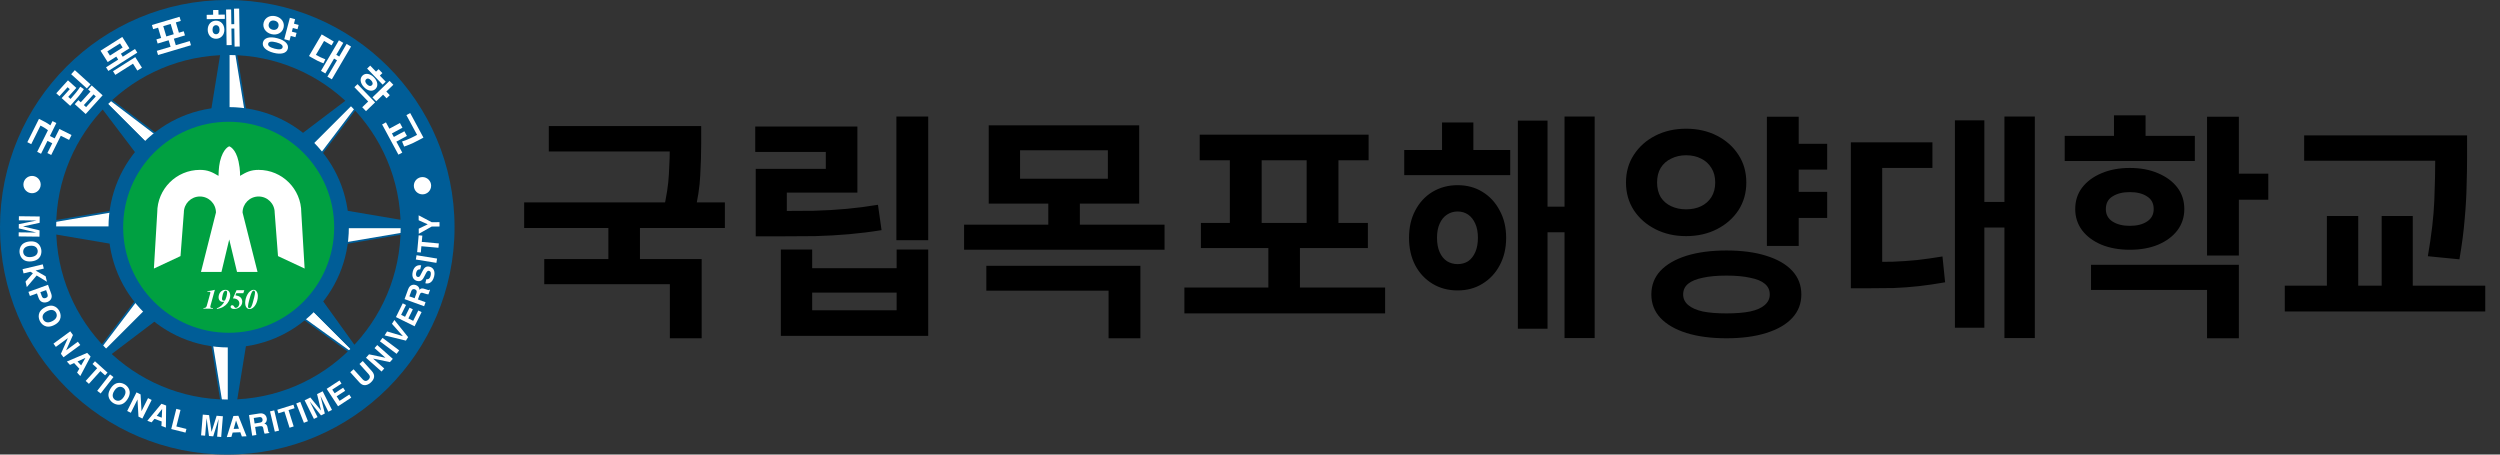 <svg width="209" height="38" viewBox="0 0 209 38" fill="none" xmlns="http://www.w3.org/2000/svg">
<rect x="0" y="0" width="209" height="38" fill="#333333" stroke="none"/>
<g clip-path="url(#clip0_1076_9)">
<path d="M0.65 18.594L1.137 19H19.118V21.983L1.569 19L0.65 18.594Z" fill="#005D97"/>
<path d="M0.649 18.594L0.601 18.651L1.088 19.057C1.102 19.068 1.119 19.075 1.137 19.075H19.043V21.894L1.59 18.928L0.68 18.526C0.646 18.511 0.606 18.523 0.586 18.554C0.566 18.587 0.573 18.627 0.601 18.651L0.649 18.594L0.619 18.662L1.539 19.068L1.556 19.074L19.104 22.056C19.126 22.06 19.149 22.054 19.165 22.039C19.182 22.025 19.191 22.004 19.191 21.983V19C19.191 18.98 19.184 18.961 19.17 18.947C19.156 18.933 19.137 18.926 19.117 18.926H1.163L0.697 18.537L0.649 18.594Z" fill="#005D97"/>
<path d="M19.117 19V16.018L1.569 19H19.117Z" fill="white"/>
<path d="M19.117 19H19.192V16.018C19.192 15.996 19.182 15.975 19.165 15.961C19.148 15.947 19.126 15.94 19.104 15.944L1.556 18.926C1.518 18.933 1.491 18.968 1.494 19.007C1.498 19.046 1.53 19.075 1.569 19.075H19.117C19.136 19.075 19.156 19.067 19.17 19.053C19.183 19.039 19.192 19.02 19.192 19H19.117V18.925H2.452L19.042 16.106V19H19.117Z" fill="#005D97"/>
<path d="M19.523 0.533L19.118 1.02V19.001H16.134L19.118 0.656L19.523 0.533Z" fill="#005D97"/>
<path d="M19.523 0.533L19.466 0.485L19.06 0.972C19.048 0.986 19.043 1.002 19.043 1.02V18.926H16.222L19.183 0.713L19.545 0.604L19.523 0.533L19.502 0.461L19.095 0.584C19.069 0.593 19.048 0.615 19.044 0.644L16.061 18.989C16.058 19.01 16.063 19.032 16.078 19.049C16.092 19.065 16.113 19.075 16.134 19.075H19.117C19.137 19.075 19.156 19.067 19.17 19.053C19.184 19.04 19.192 19.02 19.192 19.001V1.047L19.581 0.581C19.602 0.555 19.604 0.519 19.585 0.491C19.568 0.464 19.534 0.451 19.502 0.461L19.523 0.533Z" fill="#005D97"/>
<path d="M19.117 19H22.099L19.117 0.655V19Z" fill="white"/>
<path d="M19.117 19V19.075H22.099C22.122 19.075 22.142 19.065 22.157 19.048C22.171 19.032 22.177 19.009 22.173 18.988L19.191 0.643C19.185 0.605 19.149 0.577 19.111 0.581C19.073 0.584 19.042 0.616 19.042 0.655V19C19.042 19.02 19.051 19.039 19.064 19.053C19.078 19.067 19.098 19.075 19.117 19.075V19H19.192V1.58L22.012 18.925H19.117V19Z" fill="#005D97"/>
<path d="M37.584 19.406L37.097 19.001H19.117V16.017L36.742 19.001L37.584 19.406Z" fill="#005D97"/>
<path d="M37.584 19.406L37.633 19.349L37.145 18.943C37.132 18.932 37.115 18.926 37.097 18.926H19.191V16.106L36.719 19.072L37.552 19.474C37.586 19.49 37.627 19.479 37.647 19.447C37.668 19.415 37.661 19.373 37.633 19.349L37.584 19.406L37.617 19.339L36.775 18.933L36.754 18.927L19.129 15.944C19.108 15.941 19.086 15.946 19.068 15.961C19.052 15.975 19.043 15.996 19.043 16.017V19.001C19.043 19.02 19.05 19.039 19.064 19.053C19.078 19.067 19.097 19.075 19.117 19.075H37.071L37.536 19.464L37.584 19.406Z" fill="#005D97"/>
<path d="M19.117 19V21.982L36.742 19H19.117Z" fill="white"/>
<path d="M19.117 19H19.042V21.982C19.042 22.005 19.052 22.026 19.069 22.04C19.086 22.054 19.108 22.06 19.129 22.056L36.755 19.074C36.793 19.068 36.82 19.033 36.817 18.994C36.813 18.956 36.781 18.925 36.742 18.925H19.117C19.098 18.925 19.078 18.934 19.064 18.948C19.051 18.961 19.042 18.981 19.042 19H19.117V19.075H35.854L19.192 21.895V19H19.117Z" fill="#005D97"/>
<path d="M18.711 37.468L19.116 36.98V19.001H22.1L19.116 37.345L18.711 37.468Z" fill="#005D97"/>
<path d="M18.711 37.468L18.768 37.516L19.174 37.029C19.186 37.015 19.192 36.998 19.192 36.98V19.075H22.012L19.051 37.288L18.69 37.397L18.711 37.468L18.732 37.539L19.139 37.416C19.166 37.408 19.186 37.385 19.191 37.357L22.173 19.012C22.177 18.991 22.17 18.968 22.156 18.952C22.142 18.935 22.121 18.926 22.1 18.926H19.117C19.097 18.926 19.078 18.933 19.064 18.947C19.05 18.961 19.043 18.98 19.043 19.001V36.954L18.654 37.42C18.632 37.446 18.63 37.482 18.649 37.509C18.666 37.536 18.701 37.549 18.732 37.539L18.711 37.468Z" fill="#005D97"/>
<path d="M19.117 19H16.135L19.117 37.345V19Z" fill="white"/>
<path d="M19.117 19V18.925H16.135C16.113 18.925 16.091 18.936 16.078 18.952C16.064 18.969 16.057 18.991 16.061 19.012L19.043 37.357C19.049 37.395 19.084 37.422 19.122 37.419C19.161 37.416 19.192 37.384 19.192 37.345V19C19.192 18.981 19.183 18.961 19.17 18.948C19.156 18.934 19.136 18.925 19.117 18.925V19H19.042V36.421L16.222 19.075H19.117V19Z" fill="#005D97"/>
<path d="M24.51 13.608L23.495 12.593L31.889 6.229L24.51 13.608Z" fill="#005D97"/>
<path d="M24.51 13.608L24.563 13.556L23.608 12.601L31.066 6.946L24.457 13.556L24.51 13.608L24.563 13.661L31.942 6.281C31.97 6.254 31.972 6.209 31.946 6.18C31.92 6.15 31.876 6.145 31.844 6.169L23.45 12.533C23.432 12.547 23.422 12.566 23.42 12.588C23.419 12.609 23.427 12.63 23.442 12.646L24.457 13.661C24.471 13.675 24.491 13.683 24.51 13.683C24.529 13.683 24.549 13.675 24.563 13.661L24.51 13.608Z" fill="#005D97"/>
<path d="M24.51 13.608L25.525 14.623L31.889 6.229L24.51 13.608Z" fill="white"/>
<path d="M24.51 13.608L24.457 13.661L25.472 14.677C25.488 14.692 25.509 14.7 25.53 14.698C25.552 14.696 25.572 14.686 25.585 14.668L31.949 6.274C31.973 6.242 31.968 6.198 31.938 6.172C31.909 6.146 31.864 6.148 31.837 6.176L24.457 13.556C24.427 13.584 24.427 13.632 24.457 13.661L24.51 13.608L24.562 13.661L31.172 7.051L25.517 14.511L24.562 13.556L24.51 13.608Z" fill="#005D97"/>
<path d="M13.724 24.392L14.739 25.407L6.344 31.772L13.724 24.392Z" fill="#005D97"/>
<path d="M13.724 24.392L13.672 24.445L14.627 25.4L7.168 31.054L13.777 24.445L13.724 24.392L13.672 24.339L6.292 31.719C6.264 31.747 6.262 31.791 6.288 31.821C6.314 31.85 6.359 31.855 6.39 31.831L14.785 25.467C14.802 25.453 14.812 25.434 14.814 25.413C14.815 25.391 14.808 25.37 14.792 25.354L13.777 24.339C13.748 24.31 13.7 24.31 13.672 24.339L13.724 24.392Z" fill="#005D97"/>
<path d="M13.724 24.392L12.709 23.377L6.344 31.772L13.724 24.392Z" fill="white"/>
<path d="M13.724 24.392L13.777 24.339L12.762 23.323C12.746 23.309 12.725 23.3 12.704 23.302C12.682 23.304 12.662 23.314 12.649 23.332L6.285 31.726C6.261 31.758 6.266 31.802 6.296 31.828C6.325 31.854 6.37 31.852 6.397 31.824L13.777 24.445C13.791 24.431 13.799 24.412 13.799 24.392C13.799 24.372 13.791 24.353 13.777 24.339L13.724 24.392L13.671 24.339L7.062 30.948L12.717 23.49L13.671 24.445L13.724 24.392Z" fill="#005D97"/>
<path d="M24.51 24.267L23.495 25.282L30.748 30.505L24.51 24.267Z" fill="white"/>
<path d="M24.51 24.267L24.457 24.214L23.442 25.229C23.426 25.245 23.418 25.266 23.42 25.288C23.422 25.311 23.433 25.33 23.45 25.343L30.704 30.566C30.736 30.588 30.779 30.583 30.804 30.553C30.83 30.523 30.828 30.48 30.8 30.452L24.562 24.214C24.534 24.185 24.486 24.185 24.457 24.214L24.51 24.267L24.457 24.32L30.042 29.905L23.609 25.273L24.562 24.32L24.51 24.267Z" fill="#005D97"/>
<path d="M24.51 24.267L25.525 23.252L30.748 30.505L24.51 24.267Z" fill="#005D97"/>
<path d="M24.51 24.267L24.562 24.32L25.516 23.366L30.148 29.799L24.562 24.214L24.51 24.267L24.457 24.32L30.695 30.558C30.723 30.585 30.766 30.587 30.796 30.562C30.825 30.536 30.831 30.493 30.809 30.461L25.586 23.207C25.573 23.19 25.553 23.179 25.531 23.177C25.509 23.175 25.488 23.183 25.472 23.198L24.457 24.214C24.427 24.243 24.427 24.291 24.457 24.32L24.51 24.267Z" fill="#005D97"/>
<path d="M13.84 13.608L14.855 12.592L6.46 6.229L13.84 13.608Z" fill="white"/>
<path d="M13.84 13.608L13.892 13.661L14.907 12.646C14.923 12.63 14.93 12.609 14.93 12.588C14.928 12.566 14.917 12.546 14.9 12.533L6.505 6.169C6.474 6.145 6.429 6.15 6.404 6.18C6.378 6.209 6.38 6.254 6.407 6.281L13.787 13.661C13.801 13.675 13.82 13.683 13.84 13.683C13.859 13.683 13.878 13.675 13.892 13.661L13.84 13.608L13.892 13.556L7.283 6.946L14.742 12.601L13.787 13.556L13.84 13.608Z" fill="#005D97"/>
<path d="M13.84 13.608L12.825 14.623L6.46 6.229L13.84 13.608Z" fill="#005D97"/>
<path d="M13.84 13.608L13.787 13.556L12.832 14.511L7.177 7.051L13.787 13.661L13.84 13.608L13.892 13.556L6.513 6.176C6.485 6.148 6.441 6.146 6.411 6.172C6.381 6.198 6.377 6.243 6.401 6.274L12.765 14.669C12.777 14.686 12.798 14.696 12.819 14.698C12.84 14.699 12.862 14.692 12.877 14.676L13.892 13.661C13.906 13.647 13.915 13.629 13.915 13.608C13.915 13.588 13.906 13.569 13.892 13.556L13.84 13.608Z" fill="#005D97"/>
<path d="M19.096 33.402C27.049 33.402 33.497 26.954 33.497 19C33.497 11.047 27.049 4.598 19.096 4.598C11.142 4.598 4.694 11.047 4.694 19C4.694 26.954 11.142 33.402 19.096 33.402ZM0 19C0 8.506 8.506 8.43905e-07 19 8.43905e-07C29.493 8.43905e-07 38 8.506 38 19C38 29.494 29.493 38 19 38C8.506 38 0 29.494 0 19Z" fill="#005D97"/>
<path d="M19.117 29.047C24.666 29.047 29.164 24.549 29.164 19C29.164 13.452 24.666 8.954 19.117 8.954C13.569 8.954 9.071 13.452 9.071 19C9.071 24.549 13.569 29.047 19.117 29.047Z" fill="#005D97"/>
<path d="M19.117 27.82C23.988 27.82 27.937 23.871 27.937 19C27.937 14.13 23.988 10.18 19.117 10.18C14.246 10.18 10.297 14.13 10.297 19C10.297 23.871 14.246 27.82 19.117 27.82Z" fill="#00A041"/>
<path d="M1.561 19.764L1.564 19.424L3.018 19.442V19.436L1.569 19.095L1.573 18.738L3.03 18.439V18.433L1.576 18.417L1.581 18.077L3.32 18.098L3.314 18.628L1.939 18.927V18.932L3.307 19.259L3.3 19.784L1.561 19.764Z" fill="white"/>
<path d="M2.451 20.188C1.64 20.28 1.61 20.893 1.636 21.123C1.663 21.351 1.83 21.942 2.641 21.849C3.453 21.756 3.482 21.143 3.456 20.915C3.43 20.685 3.263 20.096 2.451 20.188ZM2.493 20.549C2.976 20.494 3.128 20.755 3.15 20.95C3.172 21.144 3.084 21.432 2.6 21.488C2.116 21.543 1.964 21.283 1.942 21.088C1.92 20.892 2.009 20.604 2.493 20.549Z" fill="white"/>
<path d="M1.969 22.856L1.885 22.503L3.576 22.099L3.661 22.452L2.973 22.617L3.815 23.098L3.924 23.556L3.066 23.03L2.242 24L2.133 23.544L2.751 22.844L2.542 22.719L1.969 22.856Z" fill="white"/>
<path d="M3.09 24.529L3.232 24.921C3.391 25.361 3.795 25.308 3.942 25.254C4.263 25.139 4.397 24.873 4.283 24.557L4.013 23.809L2.376 24.401L2.5 24.743L3.09 24.529ZM3.373 24.427L3.854 24.254L3.952 24.525C4.028 24.736 3.994 24.849 3.834 24.907C3.762 24.933 3.579 24.999 3.488 24.744L3.373 24.427Z" fill="white"/>
<path d="M3.779 25.682C3.049 26.048 3.231 26.634 3.333 26.84C3.437 27.046 3.796 27.543 4.527 27.178C5.257 26.812 5.075 26.226 4.972 26.021C4.869 25.815 4.509 25.317 3.779 25.682ZM3.942 26.008C4.377 25.79 4.609 25.983 4.697 26.158C4.785 26.333 4.799 26.635 4.364 26.853C3.929 27.071 3.697 26.878 3.609 26.702C3.521 26.526 3.506 26.225 3.942 26.008Z" fill="white"/>
<path d="M6.51 28.568L6.711 28.842L5.306 29.87L5.092 29.576L5.673 28.271L5.671 28.267L4.669 29L4.47 28.726L5.873 27.698L6.099 28.007L5.529 29.28L5.533 29.284L6.51 28.568Z" fill="white"/>
<path d="M6.196 30.352L6.631 30.823L6.444 31.149L6.712 31.439L7.574 29.809L7.289 29.5L5.59 30.225L5.85 30.506L6.196 30.352ZM7.14 29.916L7.142 29.92L6.783 30.545L6.482 30.22L7.14 29.916Z" fill="white"/>
<path d="M7.433 32.088L7.163 31.845L8.123 30.782L7.733 30.43L7.939 30.202L8.989 31.149L8.783 31.378L8.393 31.025L7.433 32.088Z" fill="white"/>
<path d="M8.414 32.895L8.127 32.671L9.197 31.3L9.484 31.524L8.414 32.895Z" fill="white"/>
<path d="M9.257 32.463C8.809 33.146 9.262 33.561 9.455 33.687C9.648 33.813 10.209 34.061 10.655 33.378C11.103 32.695 10.65 32.28 10.458 32.154C10.265 32.029 9.704 31.78 9.257 32.463ZM9.561 32.662C9.827 32.254 10.125 32.304 10.289 32.411C10.453 32.52 10.618 32.772 10.351 33.179C10.085 33.587 9.787 33.537 9.624 33.429C9.459 33.322 9.295 33.069 9.561 32.662Z" fill="white"/>
<path d="M12.375 33.283L12.678 33.435L11.901 34.992L11.576 34.829L11.495 33.402L11.491 33.4L10.937 34.509L10.633 34.358L11.411 32.802L11.753 32.973L11.829 34.365L11.833 34.367L12.375 33.283Z" fill="white"/>
<path d="M12.912 35.014L13.515 35.234L13.496 35.61L13.868 35.745L13.889 33.901L13.495 33.756L12.316 35.177L12.675 35.308L12.912 35.014ZM13.552 34.195L13.556 34.196L13.523 34.917L13.106 34.765L13.552 34.195Z" fill="white"/>
<path d="M14.745 35.651L15.585 35.86L15.508 36.166L14.316 35.868L14.739 34.18L15.091 34.269L14.745 35.651Z" fill="white"/>
<path d="M18.492 36.533L18.153 36.505L18.273 35.057L18.267 35.056L17.825 36.478L17.47 36.449L17.272 34.974H17.268L17.149 36.423L16.811 36.395L16.953 34.661L17.481 34.705L17.684 36.098H17.688L18.11 34.756L18.634 34.799L18.492 36.533Z" fill="white"/>
<path d="M19.45 36.162L20.092 36.136L20.218 36.489L20.612 36.473L19.929 34.759L19.511 34.777L18.961 36.541L19.344 36.525L19.45 36.162ZM19.73 35.161H19.734L19.978 35.839L19.535 35.858L19.73 35.161Z" fill="white"/>
<path d="M21.082 36.42L21.434 36.365L21.33 35.692L21.702 35.635C21.967 35.594 21.995 35.683 22.032 35.918C22.059 36.094 22.087 36.181 22.124 36.259L22.521 36.197L22.514 36.152C22.433 36.135 22.424 36.073 22.385 35.822C22.335 35.5 22.251 35.459 22.099 35.419C22.261 35.335 22.331 35.158 22.302 34.968C22.279 34.819 22.143 34.495 21.686 34.566L20.817 34.7L21.082 36.42ZM21.286 35.403L21.214 34.943L21.662 34.874C21.873 34.841 21.934 34.969 21.948 35.06C21.974 35.23 21.894 35.309 21.707 35.337L21.286 35.403Z" fill="white"/>
<path d="M23.328 36.001L22.974 36.085L22.573 34.392L22.926 34.308L23.328 36.001Z" fill="white"/>
<path d="M24.552 35.65L24.206 35.759L23.776 34.393L23.275 34.551L23.182 34.257L24.532 33.833L24.624 34.127L24.122 34.284L24.552 35.65Z" fill="white"/>
<path d="M25.744 35.214L25.406 35.347L24.767 33.73L25.105 33.596L25.744 35.214Z" fill="white"/>
<path d="M27.754 34.269L27.451 34.421L26.801 33.12L26.796 33.122L27.156 34.568L26.837 34.727L25.903 33.569L25.899 33.57L26.548 34.871L26.245 35.023L25.468 33.466L25.943 33.229L26.837 34.315L26.841 34.313L26.506 32.947L26.976 32.712L27.754 34.269Z" fill="white"/>
<path d="M28.549 32.066L27.776 32.57L27.976 32.876L28.686 32.413L28.854 32.671L28.144 33.134L28.39 33.511L29.198 32.984L29.366 33.242L28.261 33.964L27.31 32.507L28.381 31.808L28.549 32.066Z" fill="white"/>
<path d="M31.083 31.021C31.389 31.361 31.316 31.692 30.989 31.985C30.87 32.092 30.668 32.222 30.437 32.198C30.296 32.183 30.175 32.102 30.055 31.976L29.283 31.119L29.558 30.871L30.314 31.709C30.476 31.89 30.652 31.875 30.778 31.761C30.963 31.595 30.958 31.437 30.816 31.279L30.05 30.428L30.326 30.18L31.083 31.021Z" fill="white"/>
<path d="M31.311 29.101L31.536 28.846L32.839 30L32.597 30.272L31.199 29.981L31.195 29.984L32.124 30.807L31.898 31.061L30.597 29.908L30.85 29.621L32.215 29.908L32.218 29.904L31.311 29.101Z" fill="white"/>
<path d="M33.372 29.29L33.154 29.58L31.762 28.536L31.98 28.245L33.372 29.29Z" fill="white"/>
<path d="M32.767 27.07L32.971 26.752L34.12 28.184L33.935 28.477L32.152 28.038L32.361 27.708L33.674 28.101L33.677 28.097L32.767 27.07Z" fill="white"/>
<path d="M33.944 25.495L33.534 26.322L33.862 26.484L34.239 25.724L34.514 25.861L34.138 26.621L34.542 26.821L34.97 25.957L35.245 26.093L34.659 27.277L33.101 26.506L33.668 25.358L33.944 25.495Z" fill="white"/>
<path d="M35.456 25.601L35.577 25.266L34.937 25.033L35.066 24.681C35.157 24.428 35.248 24.445 35.471 24.527C35.641 24.588 35.729 24.605 35.815 24.61L35.952 24.232L35.91 24.216C35.855 24.279 35.796 24.258 35.557 24.171C35.252 24.06 35.175 24.115 35.067 24.228C35.071 24.046 34.95 23.899 34.77 23.833C34.628 23.782 34.278 23.745 34.121 24.181L33.82 25.007L35.456 25.601ZM34.661 24.933L34.224 24.775L34.379 24.349C34.452 24.149 34.593 24.156 34.68 24.187C34.842 24.247 34.871 24.356 34.807 24.533L34.661 24.933Z" fill="white"/>
<path d="M35.639 23.342C35.733 23.362 35.924 23.359 35.998 23.05C36.039 22.883 36.044 22.688 35.865 22.644C35.733 22.612 35.668 22.731 35.582 22.899L35.496 23.07C35.365 23.328 35.24 23.577 34.868 23.487C34.68 23.442 34.372 23.26 34.506 22.712C34.63 22.193 35.003 22.137 35.211 22.184L35.13 22.523C35.052 22.515 34.866 22.499 34.791 22.808C34.759 22.942 34.769 23.115 34.922 23.152C35.054 23.183 35.108 23.081 35.142 23.015L35.343 22.628C35.456 22.41 35.601 22.221 35.905 22.295C36.414 22.418 36.333 22.946 36.297 23.095C36.147 23.712 35.767 23.732 35.557 23.681L35.639 23.342Z" fill="white"/>
<path d="M36.54 21.616L36.482 21.975L34.764 21.696L34.823 21.337L36.54 21.616Z" fill="white"/>
<path d="M36.687 20.351L36.654 20.714L35.228 20.585L35.181 21.108L34.874 21.081L35.001 19.672L35.307 19.699L35.26 20.223L36.687 20.351Z" fill="white"/>
<path d="M36.742 18.572L36.745 18.935L36.088 18.94L35.009 19.547L35.006 19.118L35.76 18.753L35.001 18.414L34.999 18.001L36.09 18.576L36.742 18.572Z" fill="white"/>
<path d="M17.009 25.75C17.113 25.748 17.236 25.743 17.283 25.579L17.578 24.52C17.582 24.504 17.587 24.485 17.587 24.47C17.587 24.388 17.511 24.388 17.49 24.388C17.444 24.388 17.382 24.394 17.336 24.4L17.34 24.349C17.679 24.298 17.81 24.265 17.962 24.228L17.607 25.52C17.579 25.62 17.579 25.62 17.579 25.644C17.579 25.743 17.658 25.75 17.803 25.75V25.802H17.009V25.75Z" fill="white"/>
<path d="M18.138 25.826C18.966 25.709 19.246 25.073 19.246 24.727C19.246 24.423 19.103 24.229 18.849 24.229C18.45 24.229 18.274 24.584 18.274 24.852C18.274 25.08 18.412 25.237 18.62 25.237C18.682 25.237 18.719 25.223 18.761 25.205C18.636 25.475 18.393 25.695 18.124 25.768L18.138 25.826ZM18.986 24.475C18.986 24.483 18.98 24.697 18.888 24.932C18.814 25.126 18.809 25.138 18.708 25.138C18.673 25.138 18.558 25.138 18.558 24.976C18.558 24.976 18.618 24.301 18.869 24.301C18.986 24.301 18.986 24.409 18.986 24.475Z" fill="white"/>
<path d="M19.68 24.687C19.866 24.726 19.968 24.747 20.083 24.842C20.245 24.973 20.252 25.173 20.252 25.219C20.252 25.604 19.919 25.83 19.576 25.83C19.354 25.83 19.278 25.724 19.278 25.655C19.278 25.554 19.349 25.517 19.414 25.517C19.585 25.517 19.569 25.738 19.701 25.738C19.88 25.738 20.011 25.542 20.011 25.37C20.011 25.136 19.818 24.945 19.472 24.945L19.774 24.261H20.425L20.341 24.512H19.758L19.68 24.687Z" fill="white"/>
<path d="M21.557 24.747C21.557 24.451 21.415 24.229 21.209 24.229C20.795 24.229 20.496 24.851 20.496 25.324C20.496 25.534 20.576 25.834 20.869 25.834C21.249 25.834 21.557 25.285 21.557 24.747ZM21.32 24.471C21.32 24.614 21.198 25.083 21.128 25.322C21.071 25.515 20.997 25.766 20.851 25.766C20.751 25.766 20.732 25.665 20.732 25.61C20.732 25.426 20.897 24.854 20.92 24.78C20.974 24.61 21.068 24.296 21.2 24.296C21.286 24.296 21.32 24.358 21.32 24.471Z" fill="white"/>
<path d="M25.188 17.769C25.188 15.802 23.588 14.202 21.62 14.202C20.959 14.202 20.597 14.387 20.066 14.702C20.066 14.702 20.099 14.219 19.943 13.497C19.702 12.392 19.166 12.232 19.166 12.232C19.166 12.232 18.661 12.376 18.389 13.501C18.274 13.977 18.267 14.702 18.267 14.702C17.735 14.387 17.374 14.202 16.712 14.202C14.745 14.202 13.145 15.802 13.145 17.769L12.866 22.451L15.091 21.409L15.37 17.769C15.37 17.029 15.971 16.427 16.712 16.427C17.451 16.427 18.054 17.029 18.054 17.769L16.803 22.731H18.515L19.164 20.018L19.814 22.731H21.529L20.279 17.769C20.279 17.029 20.881 16.427 21.62 16.427C22.361 16.427 22.963 17.029 22.963 17.769L23.241 21.409L25.466 22.451L25.188 17.769Z" fill="white"/>
<path d="M4.172 11.37L4.573 11.569L4.966 10.781L5.98 11.287L5.776 11.696L5.082 11.35L4.282 12.956L3.961 12.796L4.369 11.976L3.969 11.777L3.431 12.855L3.107 12.694L4.008 10.888C3.775 10.706 3.574 10.594 3.385 10.5L2.612 12.051L2.285 11.887L3.258 9.937L3.487 10.051C3.699 10.156 3.936 10.274 4.21 10.48L4.389 10.124L4.712 10.284L4.172 11.37Z" fill="white"/>
<path d="M7.821 7.889L7.01 8.784L7.198 8.955L8.009 8.06L7.821 7.889ZM7.364 7.475L7.666 7.141L8.58 7.967L7.164 9.532L6.25 8.706L6.552 8.371L6.752 8.551L7.563 7.656L7.364 7.475ZM6.256 5.866L7.569 7.053L7.262 7.392L5.949 6.205L6.256 5.866ZM7.013 7.451C6.756 7.854 6.479 8.175 6.057 8.642L5.87 8.849L5.154 8.202L5.831 7.454L5.65 7.291L4.971 8.04L4.703 7.798L5.682 6.716L6.382 7.349L5.705 8.097L5.9 8.272C6.248 7.882 6.485 7.599 6.711 7.247L7.013 7.451Z" fill="white"/>
<path d="M9.447 5.954L11.309 4.776L11.867 5.658L11.482 5.901L11.118 5.324L9.64 6.26L9.447 5.954ZM9.19 4.646L10.252 3.974L10.034 3.628L8.972 4.299L9.19 4.646ZM11.286 4.095L11.479 4.4L9.058 5.931L8.864 5.626L9.88 4.983L9.722 4.733L9.003 5.188L8.403 4.239L10.222 3.089L10.821 4.038L10.106 4.491L10.264 4.74L11.286 4.095Z" fill="white"/>
<path d="M13.904 3.047L14.524 2.862L14.268 2.001L13.648 2.185L13.904 3.047ZM15.861 3.432L15.965 3.781L13.213 4.6L13.109 4.251L14.261 3.908L14.099 3.366L13.179 3.64L13.076 3.294L13.471 3.175L13.215 2.314L12.803 2.437L12.7 2.09L15.01 1.403L15.113 1.749L14.701 1.872L14.957 2.734L15.36 2.614L15.463 2.96L14.535 3.236L14.696 3.777L15.861 3.432Z" fill="white"/>
<path d="M19.994 0.717L20.042 3.889L19.612 3.896L19.589 2.384L19.347 2.387L19.369 3.768L18.944 3.775L18.9 0.796L19.323 0.79L19.342 2.023L19.583 2.019L19.564 0.724L19.994 0.717ZM18.356 2.481C18.354 2.244 18.228 2.104 18.055 2.107C17.883 2.11 17.761 2.253 17.765 2.491C17.768 2.728 17.894 2.864 18.066 2.861C18.239 2.858 18.36 2.719 18.356 2.481ZM18.757 2.476C18.763 2.917 18.478 3.234 18.072 3.24C17.666 3.246 17.372 2.937 17.365 2.496C17.358 2.052 17.643 1.734 18.049 1.728C18.456 1.722 18.75 2.031 18.757 2.476ZM18.266 1.226L18.793 1.218L18.798 1.579L17.283 1.602L17.278 1.241L17.818 1.232L17.813 0.84L18.26 0.833L18.266 1.226Z" fill="white"/>
<path d="M24.48 2.34L24.399 2.647L24.792 2.749L24.699 3.109L24.305 3.006L24.204 3.393L23.764 3.277L24.233 1.488L24.672 1.603L24.574 1.98L24.967 2.083L24.872 2.442L24.48 2.34ZM22.776 2.481C23.006 2.541 23.216 2.447 23.277 2.213C23.339 1.977 23.202 1.792 22.973 1.732C22.739 1.671 22.533 1.766 22.471 2.002C22.409 2.235 22.543 2.42 22.776 2.481ZM23.625 3.96C23.671 3.784 23.483 3.642 23.094 3.54C22.7 3.437 22.467 3.469 22.421 3.645C22.374 3.825 22.562 3.963 22.955 4.067C23.345 4.168 23.577 4.141 23.625 3.96ZM22.679 2.851C22.206 2.727 21.928 2.32 22.041 1.89C22.155 1.453 22.597 1.238 23.069 1.362C23.54 1.485 23.818 1.889 23.704 2.325C23.591 2.755 23.149 2.974 22.679 2.851ZM24.061 4.075C23.96 4.458 23.498 4.579 22.865 4.413C22.229 4.246 21.884 3.914 21.985 3.531C22.084 3.151 22.547 3.03 23.184 3.197C23.816 3.362 24.161 3.695 24.061 4.075Z" fill="white"/>
<path d="M29.349 3.891L27.741 6.63L27.369 6.411L28.174 5.042L27.927 4.898L27.198 6.14L26.833 5.925L28.335 3.368L28.7 3.583L28.112 4.583L28.359 4.728L28.977 3.673L29.349 3.891ZM26.409 4.586C26.668 4.73 26.908 4.851 27.198 4.957L27.041 5.292C26.672 5.159 26.374 5 26.023 4.795L25.833 4.683L26.893 2.877L27.906 3.472L27.719 3.79L27.093 3.422L26.409 4.586Z" fill="white"/>
<path d="M32.317 8.217L32.026 7.915L31.452 8.467L31.137 8.14L32.568 6.76L32.884 7.087L32.296 7.654L32.588 7.957L32.317 8.217ZM31.987 7.076L30.691 5.732L30.949 5.483L31.436 5.989L31.65 5.783L31.968 6.113L31.755 6.319L32.245 6.827L31.987 7.076ZM30.674 7.044C30.815 7.191 30.97 7.237 31.087 7.126C31.201 7.016 31.16 6.858 31.019 6.712C30.875 6.564 30.723 6.519 30.609 6.629C30.492 6.742 30.531 6.895 30.674 7.044ZM30.427 7.284C30.11 6.956 30.057 6.558 30.307 6.317C30.555 6.077 30.951 6.146 31.267 6.473C31.585 6.803 31.637 7.199 31.388 7.438C31.138 7.679 30.745 7.614 30.427 7.284ZM29.89 7.035L31.358 8.558L30.597 9.292L30.282 8.965L30.78 8.485L29.627 7.288L29.89 7.035Z" fill="white"/>
<path d="M33.611 11.831C34.167 11.649 34.544 11.449 34.866 11.275L33.975 9.624L34.293 9.452L35.4 11.504L35.13 11.65C34.787 11.835 34.403 12.043 33.788 12.253L33.611 11.831ZM33.63 12.757L33.308 12.93L31.944 10.402L32.266 10.228L32.551 10.759L33.434 10.283L33.647 10.677L32.764 11.153L32.925 11.45L33.806 10.974L34.018 11.365L33.135 11.841L33.63 12.757Z" fill="white"/>
<path d="M2.679 16.153C3.079 16.153 3.402 15.83 3.402 15.43C3.402 15.031 3.079 14.707 2.679 14.707C2.28 14.707 1.957 15.031 1.957 15.43C1.957 15.83 2.28 16.153 2.679 16.153Z" fill="white"/>
<path d="M35.32 16.249C35.719 16.249 36.043 15.926 36.043 15.526C36.043 15.127 35.719 14.803 35.32 14.803C34.921 14.803 34.597 15.127 34.597 15.526C34.597 15.926 34.921 16.249 35.32 16.249Z" fill="white"/>
<path d="M45.88 10.54H57.6V12.66H45.88V10.54ZM43.82 16.92H60.6V19.06H43.82V16.92ZM50.86 18.42H53.5V22.3H50.86V18.42ZM56 10.54H58.62V12.02C58.62 12.82 58.593 13.7 58.54 14.66C58.5 15.607 58.333 16.687 58.04 17.9L55.44 17.66C55.72 16.46 55.88 15.42 55.92 14.54C55.973 13.647 56 12.807 56 12.02V10.54ZM45.5 21.66H58.66V28.28H56V23.76H45.5V21.66ZM74.938 9.74H77.598V20.08H74.938V9.74ZM63.178 17.64H64.778C65.992 17.64 67.078 17.633 68.038 17.62C68.998 17.593 69.912 17.54 70.778 17.46C71.645 17.38 72.518 17.267 73.398 17.12L73.698 19.24C72.792 19.387 71.885 19.5 70.978 19.58C70.085 19.66 69.138 19.713 68.138 19.74C67.138 19.753 66.018 19.76 64.778 19.76H63.178V17.64ZM63.138 10.58H71.678V16.1H65.778V19.02H63.178V14.12H69.038V12.7H63.138V10.58ZM65.278 20.86H67.898V22.42H74.958V20.86H77.598V28.08H65.278V20.86ZM67.898 24.46V25.94H74.958V24.46H67.898ZM82.657 10.48H95.237V17.02H82.657V10.48ZM92.617 12.56H85.277V14.94H92.617V12.56ZM80.597 18.78H97.357V20.88H80.597V18.78ZM87.637 16.56H90.277V19.36H87.637V16.56ZM82.457 22.22H95.337V28.28H92.677V24.3H82.457V22.22ZM99.015 24.04H115.795V26.2H99.015V24.04ZM106.035 19.84H108.675V25H106.035V19.84ZM100.295 11.26H114.415V13.4H100.295V11.26ZM100.395 18.64H114.355V20.74H100.395V18.64ZM102.815 13.02H105.475V18.88H102.815V13.02ZM109.235 13.02H111.895V18.88H109.235V13.02ZM117.394 12.54H126.254V14.64H117.394V12.54ZM121.854 15.48C122.64 15.48 123.334 15.667 123.934 16.04C124.547 16.413 125.027 16.933 125.374 17.6C125.734 18.253 125.914 19.013 125.914 19.88C125.914 20.747 125.734 21.513 125.374 22.18C125.027 22.833 124.547 23.347 123.934 23.72C123.334 24.093 122.64 24.28 121.854 24.28C121.067 24.28 120.367 24.093 119.754 23.72C119.14 23.347 118.66 22.833 118.314 22.18C117.967 21.513 117.794 20.747 117.794 19.88C117.794 19.013 117.967 18.253 118.314 17.6C118.66 16.933 119.14 16.413 119.754 16.04C120.38 15.667 121.08 15.48 121.854 15.48ZM121.854 17.68C121.534 17.68 121.24 17.767 120.974 17.94C120.707 18.113 120.5 18.367 120.354 18.7C120.207 19.02 120.134 19.413 120.134 19.88C120.134 20.347 120.207 20.747 120.354 21.08C120.5 21.413 120.707 21.667 120.974 21.84C121.24 22 121.534 22.08 121.854 22.08C122.187 22.08 122.48 22 122.734 21.84C122.987 21.667 123.187 21.413 123.334 21.08C123.48 20.747 123.554 20.347 123.554 19.88C123.554 19.413 123.48 19.02 123.334 18.7C123.187 18.367 122.987 18.113 122.734 17.94C122.48 17.767 122.187 17.68 121.854 17.68ZM130.794 9.74H133.314V28.26H130.794V9.74ZM128.574 17.28H131.614V19.42H128.574V17.28ZM126.894 10.08H129.374V27.48H126.894V10.08ZM120.554 10.24H123.174V13.86H120.554V10.24ZM149.572 12.02H152.752V14.18H149.572V12.02ZM149.572 16.04H152.752V18.22H149.572V16.04ZM140.952 10.76C141.912 10.76 142.772 10.953 143.532 11.34C144.292 11.727 144.892 12.26 145.332 12.94C145.772 13.607 145.992 14.38 145.992 15.26C145.992 16.127 145.772 16.9 145.332 17.58C144.892 18.247 144.292 18.773 143.532 19.16C142.772 19.547 141.912 19.74 140.952 19.74C140.006 19.74 139.152 19.547 138.392 19.16C137.632 18.773 137.032 18.247 136.592 17.58C136.152 16.9 135.932 16.127 135.932 15.26C135.932 14.38 136.152 13.607 136.592 12.94C137.032 12.26 137.632 11.727 138.392 11.34C139.152 10.953 140.006 10.76 140.952 10.76ZM140.952 12.98C140.499 12.98 140.086 13.073 139.712 13.26C139.339 13.433 139.046 13.693 138.832 14.04C138.632 14.373 138.532 14.78 138.532 15.26C138.532 15.727 138.632 16.133 138.832 16.48C139.046 16.813 139.339 17.067 139.712 17.24C140.086 17.413 140.499 17.5 140.952 17.5C141.432 17.5 141.852 17.413 142.212 17.24C142.572 17.067 142.859 16.813 143.072 16.48C143.286 16.133 143.392 15.727 143.392 15.26C143.392 14.78 143.286 14.373 143.072 14.04C142.859 13.693 142.572 13.433 142.212 13.26C141.852 13.073 141.432 12.98 140.952 12.98ZM147.712 9.76H150.372V20.56H147.712V9.76ZM144.332 20.94C145.612 20.94 146.719 21.087 147.652 21.38C148.599 21.673 149.326 22.093 149.832 22.64C150.339 23.187 150.592 23.847 150.592 24.62C150.592 25.38 150.339 26.033 149.832 26.58C149.326 27.127 148.599 27.547 147.652 27.84C146.719 28.133 145.612 28.28 144.332 28.28C143.052 28.28 141.939 28.133 140.992 27.84C140.059 27.547 139.332 27.127 138.812 26.58C138.306 26.033 138.052 25.38 138.052 24.62C138.052 23.847 138.306 23.187 138.812 22.64C139.332 22.093 140.059 21.673 140.992 21.38C141.939 21.087 143.052 20.94 144.332 20.94ZM144.332 23.04C143.546 23.04 142.886 23.1 142.352 23.22C141.819 23.327 141.412 23.493 141.132 23.72C140.852 23.947 140.712 24.247 140.712 24.62C140.712 24.967 140.852 25.26 141.132 25.5C141.412 25.74 141.819 25.92 142.352 26.04C142.886 26.147 143.546 26.2 144.332 26.2C145.119 26.2 145.779 26.147 146.312 26.04C146.859 25.92 147.266 25.74 147.532 25.5C147.812 25.26 147.952 24.967 147.952 24.62C147.952 24.247 147.812 23.947 147.532 23.72C147.266 23.493 146.859 23.327 146.312 23.22C145.779 23.1 145.119 23.04 144.332 23.04ZM167.571 9.74H170.111V28.26H167.571V9.74ZM165.111 16.88H168.191V19.02H165.111V16.88ZM163.431 10.06H165.891V27.4H163.431V10.06ZM154.731 21.9H156.011C156.784 21.9 157.517 21.893 158.211 21.88C158.904 21.853 159.591 21.807 160.271 21.74C160.964 21.66 161.671 21.56 162.391 21.44L162.611 23.6C161.864 23.733 161.137 23.84 160.431 23.92C159.724 24 159.011 24.053 158.291 24.08C157.571 24.093 156.811 24.1 156.011 24.1H154.731V21.9ZM154.731 11.9H161.551V14.04H157.351V22.96H154.731V11.9ZM172.609 11.36H183.489V13.46H172.609V11.36ZM178.049 14.04C178.942 14.04 179.729 14.187 180.409 14.48C181.102 14.773 181.642 15.173 182.029 15.68C182.416 16.187 182.609 16.787 182.609 17.48C182.609 18.147 182.416 18.74 182.029 19.26C181.642 19.767 181.102 20.167 180.409 20.46C179.729 20.74 178.942 20.88 178.049 20.88C177.169 20.88 176.382 20.74 175.689 20.46C174.996 20.167 174.456 19.767 174.069 19.26C173.682 18.74 173.489 18.147 173.489 17.48C173.489 16.787 173.682 16.187 174.069 15.68C174.456 15.173 174.996 14.773 175.689 14.48C176.382 14.187 177.169 14.04 178.049 14.04ZM178.049 16.06C177.462 16.06 176.982 16.18 176.609 16.42C176.236 16.647 176.049 17 176.049 17.48C176.049 17.933 176.236 18.28 176.609 18.52C176.982 18.76 177.462 18.88 178.049 18.88C178.649 18.88 179.129 18.76 179.489 18.52C179.862 18.28 180.049 17.933 180.049 17.48C180.049 17 179.862 16.647 179.489 16.42C179.129 16.18 178.649 16.06 178.049 16.06ZM184.509 9.76H187.169V21.36H184.509V9.76ZM186.449 14.52H189.629V16.7H186.449V14.52ZM174.809 22.14H187.169V28.28H184.509V24.24H174.809V22.14ZM176.729 9.64H179.369V12.58H176.729V9.64ZM192.628 11.32H204.348V13.44H192.628V11.32ZM191.008 23.88H207.768V26.04H191.008V23.88ZM194.528 18.06H197.148V24.58H194.528V18.06ZM203.588 11.32H206.248V13.12C206.248 13.867 206.234 14.667 206.208 15.52C206.194 16.36 206.141 17.287 206.048 18.3C205.968 19.313 205.821 20.44 205.608 21.68L202.968 21.42C203.274 19.66 203.454 18.113 203.508 16.78C203.561 15.433 203.588 14.213 203.588 13.12V11.32ZM199.108 18.06H201.708V24.58H199.108V18.06Z" fill="black"/>
</g>
<defs>
<clipPath id="clip0_1076_9">
<rect width="209" height="38" fill="white"/>
</clipPath>
</defs>
</svg>
